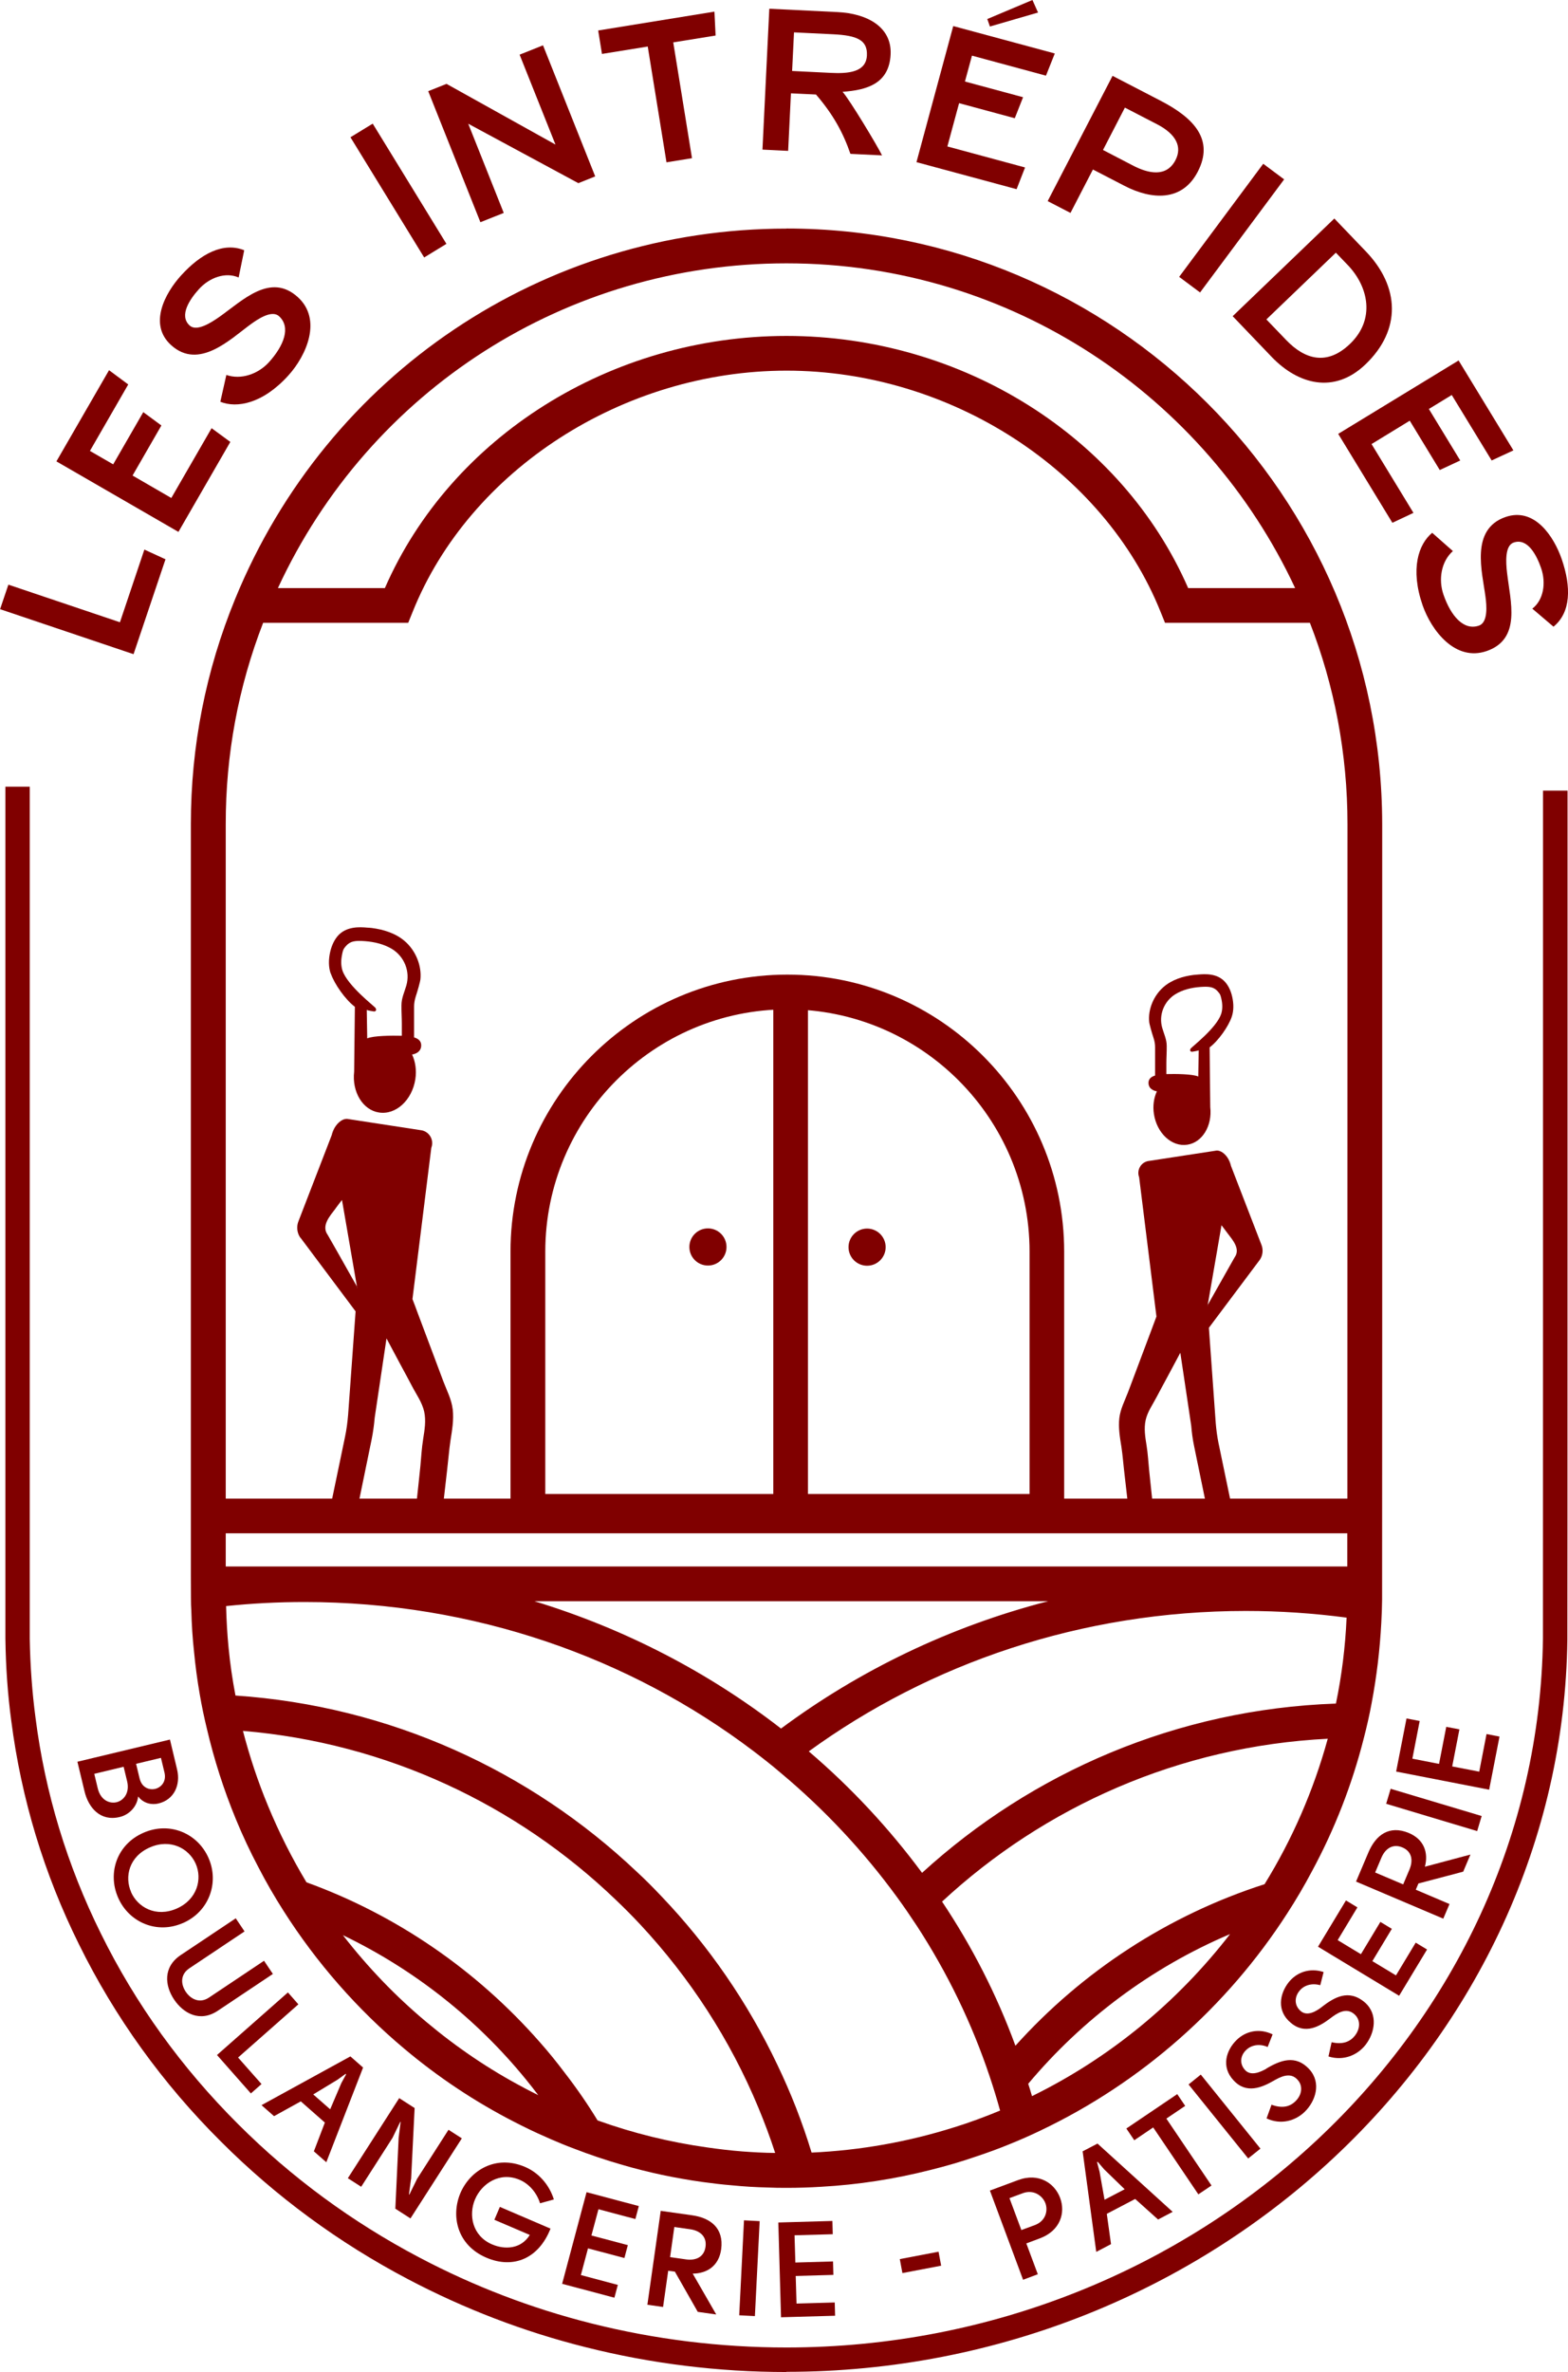 <?xml version="1.0" encoding="UTF-8"?>
<svg id="Layer_2" data-name="Layer 2" xmlns="http://www.w3.org/2000/svg" viewBox="0 0 174 263.02">
  <defs>
    <style>
      .cls-1 {
        fill: maroon;
      }
    </style>
  </defs>
  <g id="Calque_1" data-name="Calque 1">
    <g>
      <g>
        <path class="cls-1" d="M87.27,263.02c-7.56,0-15.06-.93-22.31-2.76-6.83-1.71-13.45-4.25-19.68-7.53-7.69-4.04-14.67-9.17-20.75-15.25-6.49-6.45-11.79-13.81-15.76-21.87-3.89-7.83-6.41-16.17-7.52-24.8-.39-2.89-.61-5.96-.65-9.11v-94.47s2.7,0,2.7,0v94.45c.05,3.02.27,5.98.64,8.78,1.06,8.34,3.51,16.39,7.26,23.95,3.84,7.79,8.97,14.9,15.25,21.15,5.89,5.89,12.65,10.85,20.1,14.77,6.03,3.18,12.45,5.64,19.07,7.3,7.03,1.77,14.31,2.67,21.64,2.67,45.76,0,83.43-35.28,83.96-78.64.01-.7.01-68.24.01-93.99h2.72c0,9.07,0,93.94-.02,94.12-.55,44.73-39.43,81.21-86.67,81.21Z"/>
        <g>
          <path class="cls-1" d="M15.33,199.2c-.14,1.27-1.15,2.08-2.06,2.28-2.12.51-3.45-1.01-3.89-2.85l-.79-3.28,10.27-2.46.79,3.31c.41,1.72-.32,3.36-2.07,3.78-.7.17-1.63.03-2.25-.78ZM13.71,195.91l-3.25.78.39,1.62c.32,1.32,1.32,1.71,2.08,1.53.76-.18,1.49-1,1.18-2.31l-.39-1.62ZM15.49,197.2c.25,1.04,1.08,1.31,1.73,1.16.63-.15,1.28-.78,1.03-1.82l-.39-1.62-2.76.66.39,1.62Z"/>
          <path class="cls-1" d="M20.31,213.23c-2.88,1.27-5.99-.05-7.2-2.8-1.21-2.75-.13-5.92,2.8-7.2,2.91-1.28,6.02.04,7.23,2.79,1.21,2.75.05,5.95-2.82,7.21ZM14.54,209.8c.74,1.69,2.76,2.84,5.07,1.83,2.29-1.01,2.86-3.29,2.1-4.99-.76-1.69-2.8-2.79-5.08-1.79-2.31,1.01-2.83,3.25-2.08,4.95Z"/>
          <path class="cls-1" d="M27.13,214.17l-6.11,4.08c-1.05.7-.95,1.79-.41,2.6s1.53,1.35,2.58.65l6.11-4.08.98,1.46-6.11,4.08c-1.97,1.32-3.82.3-4.85-1.24-1.04-1.55-1.24-3.61.73-4.93l6.11-4.08.98,1.46Z"/>
          <path class="cls-1" d="M27.84,232.13l-3.76-4.26,7.87-6.94,1.16,1.32-6.69,5.9,2.6,2.94-1.18,1.04Z"/>
          <path class="cls-1" d="M38.89,228.03l1.4,1.23-4.08,10.5-1.38-1.21,1.22-3.19-2.67-2.35-2.97,1.64-1.39-1.22,9.87-5.41ZM36.64,233.89l1.24-2.91.53-.97-.06-.05-.9.65-2.69,1.63,1.88,1.65Z"/>
          <path class="cls-1" d="M45.61,241.62l-.23,1.72h.05s.86-1.75.86-1.75l3.48-5.43,1.48.95-5.7,8.88-1.68-1.08.37-7.89.22-1.73h-.05s-.85,1.76-.85,1.76l-3.48,5.43-1.48-.95,5.7-8.88,1.71,1.1-.39,7.88Z"/>
          <path class="cls-1" d="M61.48,243.88l-1.55.43c-.38-1.21-1.25-2.17-2.26-2.6-2.22-.95-4.22.43-4.95,2.15-.74,1.72-.33,4.06,1.89,5.01,1.4.6,3.21.53,4.18-1.05l-3.93-1.68.61-1.43,5.62,2.41c-1.31,3.33-4.13,4.5-7.12,3.22-3.27-1.4-3.94-4.64-2.88-7.16,1.07-2.5,3.91-4.3,7.18-2.9,1.54.66,2.69,2,3.19,3.6Z"/>
          <path class="cls-1" d="M70.51,246.06l-4.1-1.09-.78,2.91,4.04,1.07-.38,1.43-4.04-1.07-.79,2.96,4.1,1.09-.38,1.42-5.8-1.54,2.71-10.16,5.8,1.54-.38,1.43Z"/>
          <path class="cls-1" d="M79.48,256.64l-2.05-.29-2.54-4.46-.74-.1-.57,4.02-1.74-.25,1.48-10.41,3.47.49c2.08.29,3.54,1.44,3.24,3.75-.25,1.89-1.6,2.71-3.16,2.72l2.61,4.53ZM76.11,250.53c1.19.17,2.03-.32,2.18-1.39.16-1.1-.56-1.79-1.71-1.95l-1.75-.25-.47,3.34,1.75.25Z"/>
          <path class="cls-1" d="M82.56,246.2l1.74.09-.53,10.53-1.74-.09.53-10.53Z"/>
          <path class="cls-1" d="M92.41,247.74l-4.24.12.09,3.02,4.18-.12.04,1.49-4.18.12.09,3.06,4.24-.12.04,1.47-6,.17-.3-10.51,6-.17.04,1.48Z"/>
          <path class="cls-1" d="M99.85,250.5l4.3-.82.29,1.55-4.3.82-.29-1.55Z"/>
          <path class="cls-1" d="M115.16,252.18l-1.63.61-3.68-9.89,3.12-1.16c2.32-.86,4.07.36,4.67,1.97.61,1.63.05,3.63-2.25,4.49l-1.5.56,1.28,3.43ZM116.01,244.31c-.31-.83-1.3-1.56-2.5-1.12l-1.49.55,1.32,3.54,1.49-.55c1.22-.45,1.48-1.61,1.18-2.42Z"/>
          <path class="cls-1" d="M120.14,238.55l1.65-.86,8.34,7.57-1.62.85-2.54-2.28-3.15,1.65.47,3.36-1.64.86-1.51-11.15ZM124.8,242.75l-2.27-2.2-.72-.84-.07.04.28,1.07.55,3.1,2.22-1.16Z"/>
          <path class="cls-1" d="M130.64,232.21l.88,1.3-2.09,1.41,5.01,7.42-1.46.98-5.01-7.42-2.1,1.42-.88-1.3,5.64-3.81Z"/>
          <path class="cls-1" d="M131.9,231.13l1.35-1.09,6.62,8.21-1.36,1.09-6.62-8.21Z"/>
          <path class="cls-1" d="M140.54,229.36c1.47-.85,3.2-1.63,4.79.13,1.32,1.5.65,3.51-.55,4.68-1.02.99-2.63,1.48-4.23.73l.55-1.52c1.1.41,1.98.27,2.63-.36.76-.72.87-1.71.29-2.37-.81-.97-1.96-.35-2.75.11-1.22.69-2.97,1.47-4.39-.09-1.4-1.5-.81-3.34.35-4.47,1-.98,2.51-1.34,3.99-.62l-.55,1.4c-.96-.42-1.86-.18-2.38.33-.58.54-.82,1.43-.15,2.2.65.75,1.74.25,2.42-.14Z"/>
          <path class="cls-1" d="M146.69,222.53c1.35-1.03,2.96-2.03,4.77-.49,1.5,1.32,1.1,3.4.06,4.72-.88,1.11-2.42,1.8-4.1,1.27l.35-1.58c1.15.27,2,0,2.56-.7.66-.82.64-1.81-.02-2.39-.93-.85-1.99-.09-2.71.46-1.12.84-2.76,1.85-4.37.47-1.58-1.31-1.23-3.21-.23-4.48.87-1.1,2.32-1.65,3.88-1.14l-.37,1.46c-1.01-.29-1.87.06-2.32.64-.5.61-.63,1.53.13,2.21.74.66,1.76.03,2.38-.45Z"/>
          <path class="cls-1" d="M150.63,211.5l-2.19,3.63,2.58,1.56,2.16-3.58,1.27.77-2.16,3.58,2.62,1.58,2.19-3.63,1.26.76-3.1,5.13-9-5.44,3.1-5.13,1.27.77Z"/>
          <path class="cls-1" d="M163.18,205.63l-.81,1.91-4.97,1.31-.29.69,3.74,1.59-.69,1.62-9.68-4.11,1.37-3.23c.82-1.94,2.31-3.05,4.46-2.17,1.76.73,2.21,2.25,1.81,3.75l5.06-1.35ZM156.4,207.32c.47-1.11.22-2.05-.78-2.47-1.02-.43-1.88.08-2.33,1.15l-.69,1.63,3.11,1.32.69-1.63Z"/>
          <path class="cls-1" d="M153.82,200.02l.5-1.67,10.1,3.02-.5,1.67-10.11-3.03Z"/>
          <path class="cls-1" d="M157.54,190.84l-.81,4.17,2.96.58.8-4.11,1.46.28-.8,4.11,3,.58.81-4.17,1.44.28-1.15,5.89-10.32-2.01,1.15-5.89,1.46.28Z"/>
        </g>
        <g>
          <path class="cls-1" d="M87.28,25.35c-26.96,0-50.96,16.11-61.18,41.05-3.26,7.93-4.92,16.34-4.92,24.99v83.28s.01,2.63.01,2.63c0,.42.01.85.04,1.26.04,1.57.14,3.11.3,4.57.15,1.58.36,3.16.63,4.71.22,1.3.49,2.58.8,3.86.8,3.41,1.87,6.76,3.22,10.03.74,1.8,1.57,3.57,2.48,5.29.86,1.67,1.8,3.29,2.8,4.86,3.65,5.74,8.18,10.91,13.39,15.28,3.77,3.17,7.86,5.89,12.19,8.11,1.16.6,2.34,1.17,3.54,1.69.19.09.39.18.58.26.83.36,1.68.71,2.54,1.03,1.76.68,3.54,1.28,5.35,1.8,2.91.85,5.89,1.48,8.9,1.9,1.09.15,2.18.28,3.29.37,1.31.13,2.62.21,3.93.24.67.03,1.34.04,2,.04h.12c1.28,0,2.55-.04,3.83-.12,4.13-.23,8.16-.86,12.07-1.85,1.78-.44,3.54-.95,5.26-1.55,1.17-.39,2.32-.81,3.45-1.27,1.22-.49,2.41-1.01,3.59-1.58,11.19-5.33,20.68-13.71,27.35-24.06.99-1.53,1.91-3.09,2.76-4.7,2.5-4.63,4.44-9.58,5.75-14.77.33-1.27.62-2.55.86-3.85.55-2.9.91-5.87,1.07-8.88.05-.86.08-1.73.09-2.61v-1.3c0-3.49.01-13.72.01-27.12v-57.56c-.03-36.42-29.68-66.04-66.1-66.04ZM87.28,29.2c24.95,0,46.52,14.76,56.44,36.01h-11.87c-7.33-16.78-25.07-27.96-44.57-27.96s-37.24,11.18-44.57,27.96h-11.87c10.18-21.98,32.04-36.01,56.44-36.01ZM58.12,231.49c-3.84-2.02-7.45-4.47-10.8-7.28-3.43-2.86-6.53-6.1-9.27-9.63,7.91,3.8,14.85,9.29,20.33,16.02.46.56.91,1.14,1.35,1.72-.54-.27-1.08-.54-1.62-.83ZM82.35,238.56c-1.3-.1-2.59-.26-3.86-.44-4.15-.58-8.23-1.58-12.18-3-1.1-1.81-2.31-3.56-3.61-5.24-.89-1.18-1.82-2.34-2.81-3.45-6.93-7.89-15.8-14.06-25.88-17.71-1.63-2.71-3.05-5.53-4.26-8.46-1.13-2.71-2.05-5.49-2.79-8.33,15.98,1.34,30.42,8.22,41.36,18.72.95.9,1.86,1.82,2.75,2.77,5.48,5.88,9.95,12.73,13.08,20.27.69,1.66,1.32,3.34,1.87,5.04-1.22-.01-2.45-.08-3.67-.17ZM105.87,235.89c-5.04,1.59-10.35,2.55-15.81,2.8-.51-1.69-1.1-3.36-1.73-4.99-.63-1.6-1.31-3.17-2.05-4.71-3.29-6.93-7.66-13.26-12.91-18.75-.89-.94-1.8-1.86-2.75-2.73-11.78-11.14-27.32-18.34-44.49-19.5-.33-1.73-.59-3.48-.76-5.25-.15-1.5-.24-3.08-.28-4.67,2.86-.3,5.76-.45,8.7-.45,18.82,0,36.12,6.17,49.77,16.49,1.05.8,2.08,1.6,3.08,2.46,4.87,4.07,9.2,8.7,12.9,13.77.77,1.05,1.51,2.14,2.23,3.23,3.36,5.17,6.08,10.76,8.05,16.65.42,1.25.81,2.52,1.16,3.79-1.67.69-3.36,1.32-5.1,1.86ZM59.3,177.55h57.01c-10.92,2.81-20.97,7.68-29.64,14.12-8.01-6.21-17.28-11.05-27.37-14.12ZM114.52,232.43c-.13-.46-.27-.91-.42-1.37,6.01-7.16,13.67-12.9,22.4-16.6-5.84,7.55-13.35,13.74-21.98,17.97ZM140.32,208.93c-10.74,3.45-20.26,9.7-27.64,17.91-2.07-5.65-4.81-11-8.14-15.98,11.36-10.53,26.31-17.23,42.8-18.06-1.58,5.75-3.95,11.17-7.02,16.14ZM148.25,188.9c-17.65.62-33.72,7.62-45.93,18.77-3.65-4.93-7.86-9.45-12.57-13.47,13.44-9.76,30.27-15.57,48.5-15.57,3.8,0,7.54.26,11.18.74-.14,3.25-.54,6.43-1.18,9.52ZM149.51,173.7H25.05v-3.68h124.46v3.68ZM149.51,166.17H25.05v-74.77c-.01-7.71,1.39-15.22,4.15-22.34h16.1l.49-1.21c6.32-15.75,23.38-26.75,41.5-26.75s35.18,11,41.5,26.75l.49,1.21h16.08c2.7,6.93,4.17,14.47,4.17,22.34,0,.72,0,51.72-.01,74.77Z"/>
          <path class="cls-1" d="M118.1,169.51h-61.45v-30.72c0-16.94,13.78-30.72,30.72-30.72s30.72,13.78,30.72,30.72v30.72ZM60.5,165.66h53.75v-26.87c0-14.82-12.06-26.87-26.87-26.87s-26.87,12.05-26.87,26.87v26.87Z"/>
          <rect class="cls-1" x="85.81" y="110.31" width="3.85" height="57.43"/>
          <circle class="cls-1" cx="78.56" cy="138.27" r="2.06"/>
          <circle class="cls-1" cx="96.22" cy="138.29" r="2.06"/>
        </g>
        <g>
          <path class="cls-1" d="M18.36,62.03l-3.54,10.51-14.81-4.99.92-2.72,12.38,4.17,2.71-8.06,2.35,1.08Z"/>
          <path class="cls-1" d="M25.56,49l-5.76,9.98-13.54-7.82,5.84-10.11,2.13,1.58-4.25,7.37,2.58,1.49,3.34-5.79,2.01,1.48-3.2,5.55,4.3,2.49,4.47-7.74,2.09,1.53Z"/>
          <path class="cls-1" d="M25.1,41.57c1.64.58,3.54-.09,4.74-1.4,1.68-1.86,2.46-3.9,1.12-5.11-.81-.73-2.39.35-3.17.92-2.21,1.61-5.71,5.09-8.8,2.29-2.56-2.31-.65-5.79,1.09-7.71,2.2-2.43,4.7-3.75,7.02-2.81l-.62,3.02c-1.44-.64-3.25,0-4.42,1.31-.95,1.05-2.25,2.9-1.01,4.02.78.7,2.35-.3,3.32-.98,2.58-1.83,5.64-4.92,8.67-2.18,2.75,2.49.95,6.49-1.02,8.67-2.87,3.18-5.75,3.67-7.57,2.94l.67-2.98Z"/>
          <path class="cls-1" d="M41.36,13.71l8.18,13.33-2.47,1.51-8.18-13.33,2.47-1.51Z"/>
          <path class="cls-1" d="M60.26,5.03l5.79,14.53-1.87.75-12.22-6.59,3.94,9.89-2.59,1.03-5.79-14.53,2.03-.81,12.09,6.73-3.98-9.97,2.59-1.03Z"/>
          <path class="cls-1" d="M66.38,3.38l12.9-2.09.13,2.65-4.7.76,2.08,12.84-2.83.46-2.08-12.84-5.08.82-.42-2.6Z"/>
          <path class="cls-1" d="M85.38.97l7.57.37c3.27.16,6.03,1.64,5.88,4.7-.16,3.23-2.61,3.95-5.33,4.14.79.88,3.87,6,4.38,7.05l-3.51-.17c-.79-2.29-1.87-4.32-3.82-6.58l-2.78-.13-.31,6.38-2.85-.14.76-15.62ZM88.11,3.59l-.21,4.28,4.28.21c1.97.1,3.93-.07,4.02-1.93.08-1.71-1.09-2.22-3.75-2.35l-4.34-.21Z"/>
          <path class="cls-1" d="M112.82,20.98l-11.12-3,4.08-15.09,11.27,3.04-.98,2.46-8.21-2.22-.78,2.87,6.45,1.74-.92,2.33-6.18-1.67-1.3,4.8,8.62,2.33-.94,2.41ZM115.19,1.39l-5.34,1.55-.29-.83,5.01-2.11.62,1.39Z"/>
          <path class="cls-1" d="M121.28,18.8l-2.49,4.81-2.53-1.31,7.2-13.89,5.33,2.76c3.71,1.92,5.97,4.32,4.12,7.88-1.73,3.33-5.12,3.12-8.16,1.54l-3.46-1.79ZM124.83,11.93l-2.43,4.7,3.33,1.73c1.71.89,3.71,1.32,4.71-.6.77-1.48.07-2.88-2.02-3.97l-3.58-1.85Z"/>
          <path class="cls-1" d="M142.5,19.89l-9.33,12.54-2.32-1.73,9.33-12.54,2.32,1.73Z"/>
          <path class="cls-1" d="M136.79,35.06l11.28-10.83,3.51,3.66c3.75,3.91,3.94,8.69-.05,12.51-3.46,3.32-7.47,2.24-10.41-.82l-4.34-4.53ZM140.53,35.42l2.2,2.29c2.08,2.16,4.53,2.87,7.08.42,2.83-2.71,2.06-6.34-.26-8.75l-1.31-1.36-7.71,7.4Z"/>
          <path class="cls-1" d="M154.5,57.95l-6-9.84,13.36-8.14,6.08,9.97-2.41,1.12-4.43-7.26-2.54,1.55,3.48,5.71-2.27,1.06-3.33-5.47-4.24,2.59,4.65,7.63-2.34,1.1Z"/>
          <path class="cls-1" d="M161.23,61.1c-1.3,1.15-1.63,3.15-1.05,4.83.82,2.37,2.24,4.03,3.94,3.44,1.03-.36.85-2.27.72-3.22-.35-2.71-1.72-7.45,2.22-8.82,3.26-1.13,5.39,2.21,6.24,4.66,1.07,3.1,1.03,5.92-.91,7.5l-2.35-2c1.25-.96,1.55-2.85.97-4.51-.46-1.33-1.46-3.37-3.04-2.82-.99.34-.87,2.21-.73,3.38.36,3.14,1.61,7.31-2.26,8.65-3.5,1.21-6.14-2.29-7.11-5.06-1.4-4.05-.46-6.8,1.06-8.05l2.29,2.02Z"/>
        </g>
      </g>
      <g>
        <g>
          <g>
            <g>
              <path class="cls-1" d="M133.98,144.77v.11s.04-.18.04-.18c-.02.02-.03.05-.04.07ZM136.3,128.5l.3.78c-.04-.26-.15-.53-.3-.78Z"/>
              <path class="cls-1" d="M139.97,138l-3.37-8.72-.3-.78c-.34-.58-.9-1.02-1.43-.9l-7.5,1.15c-.8.18-1.25,1.03-.96,1.79l1.92,15.44c-.18.48-.36.95-.53,1.42-.59,1.56-1.18,3.12-1.76,4.68-.29.77-.58,1.54-.87,2.31-.36.94-.84,1.84-.96,2.86-.12,1.06.06,2.12.23,3.17.15.99.22,1.99.34,2.99.16,1.36.31,2.73.47,4.1l2.68-.57c-.14-1.3-.27-2.6-.41-3.9-.09-.93-.14-1.85-.29-2.78-.15-.92-.3-1.87-.1-2.79.21-.94.79-1.73,1.23-2.58.38-.73.78-1.45,1.17-2.18.48-.9.97-1.81,1.45-2.71l1.21,8.09c.06.75.16,1.49.31,2.22l1.67,8.11,2.68-.56-1.63-7.83c-.15-.74-.25-1.48-.31-2.23l-.76-10.57,5.63-7.51c.35-.48.43-1.15.19-1.72ZM137,139.43s-1.68,2.96-2.98,5.27l-.03.18v-.11s.01-.05.03-.07l1.53-8.84c.21.27.42.55.64.85.56.75,1.51,1.76.81,2.72Z"/>
            </g>
            <path class="cls-1" d="M134.02,144.7l-.03.18v-.11s.01-.05.03-.07Z"/>
          </g>
          <path class="cls-1" d="M136.73,110.5c-.15-.65-.41-1.19-.77-1.6-.87-1-2.25-.9-2.99-.84-.16.01-.32.02-.48.04-1.21.15-2.44.53-3.38,1.35-1.08.94-1.74,2.47-1.58,3.91.01.14.26,1.09.48,1.74.11.33.17.67.17,1.01v3.15c-.4.12-.76.36-.73.87.04.78.93.88.93.88h0c-.34.73-.47,1.61-.33,2.52.33,2.14,1.99,3.67,3.71,3.4,1.66-.25,2.78-2.1,2.54-4.17l-.07-6.62c.97-.73,2.09-2.32,2.45-3.38.23-.66.24-1.44.05-2.26ZM135.51,112.44c-.54,1.58-3.27,3.65-3.39,3.84-.13.22,0,.39.25.33.04-.01.5-.08.65-.14l-.05,2.9c-.62-.28-2.51-.3-3.54-.27v-1.22c0-.63.05-1.27.04-1.89,0-.74-.3-1.32-.5-2.02-.41-1.43.21-2.95,1.45-3.72.83-.51,1.81-.74,2.77-.81.99-.07,1.5-.02,1.95.5.24.28.28.31.39.8.15.63.14,1.21-.02,1.7Z"/>
        </g>
        <g>
          <g>
            <g>
              <path class="cls-1" d="M39.61,142.66l.03.2v-.12s-.01-.05-.03-.08ZM36.8,125.91l.33-.85c-.16.27-.28.56-.33.85Z"/>
              <path class="cls-1" d="M33.35,137.25l6.11,8.16-.83,11.48c-.07.81-.17,1.62-.34,2.42l-1.77,8.5,2.91.61,1.81-8.81c.16-.79.27-1.6.34-2.41l1.31-8.79c.52.98,1.05,1.97,1.57,2.94.42.79.86,1.57,1.27,2.37.48.92,1.11,1.78,1.34,2.8.22,1,.05,2.03-.11,3.03-.16,1.01-.22,2.01-.31,3.02-.15,1.41-.29,2.82-.45,4.24l2.91.62c.17-1.49.34-2.98.51-4.45.13-1.09.21-2.17.37-3.25.18-1.14.38-2.29.25-3.44-.13-1.11-.65-2.09-1.04-3.11-.31-.84-.63-1.67-.94-2.51-.63-1.69-1.27-3.39-1.91-5.08-.18-.51-.38-1.02-.58-1.54l2.09-16.77c.32-.83-.17-1.75-1.04-1.94l-8.15-1.25c-.58-.13-1.18.35-1.55.98l-.33.85-3.66,9.47c-.26.62-.17,1.35.21,1.87ZM37.25,133.98c.24-.33.47-.63.7-.92l1.66,9.6s.03.05.04.08v.12s-.04-.2-.04-.2c-1.41-2.51-3.23-5.72-3.24-5.72-.76-1.04.27-2.14.88-2.95Z"/>
            </g>
            <path class="cls-1" d="M39.61,142.66l.03.2v-.12s-.01-.05-.03-.08Z"/>
          </g>
          <path class="cls-1" d="M36.72,107.97c.39,1.15,1.61,2.88,2.66,3.67l-.08,7.19c-.26,2.25.96,4.26,2.76,4.53,1.87.29,3.67-1.37,4.03-3.69.15-.99.01-1.94-.36-2.74h0s.97-.11,1.01-.96c.03-.55-.36-.81-.79-.94v-3.42c0-.37.07-.74.18-1.1.24-.71.51-1.74.52-1.89.17-1.56-.54-3.23-1.72-4.25-1.02-.89-2.36-1.3-3.67-1.47-.17-.02-.35-.03-.52-.04-.8-.07-2.3-.17-3.25.91-.39.45-.67,1.03-.84,1.74-.21.89-.2,1.74.05,2.45ZM37.97,105.77c.12-.53.16-.56.42-.87.49-.56,1.04-.62,2.12-.54,1.04.08,2.11.33,3.01.88,1.35.84,2.02,2.49,1.57,4.04-.22.76-.54,1.39-.54,2.19-.01.67.04,1.37.04,2.05v1.33c-1.12-.03-3.17-.01-3.84.29l-.05-3.15c.16.07.66.14.71.15.27.07.41-.12.27-.36-.13-.21-3.1-2.45-3.68-4.17-.17-.53-.18-1.16-.02-1.85Z"/>
        </g>
      </g>
    </g>
  </g>
</svg>